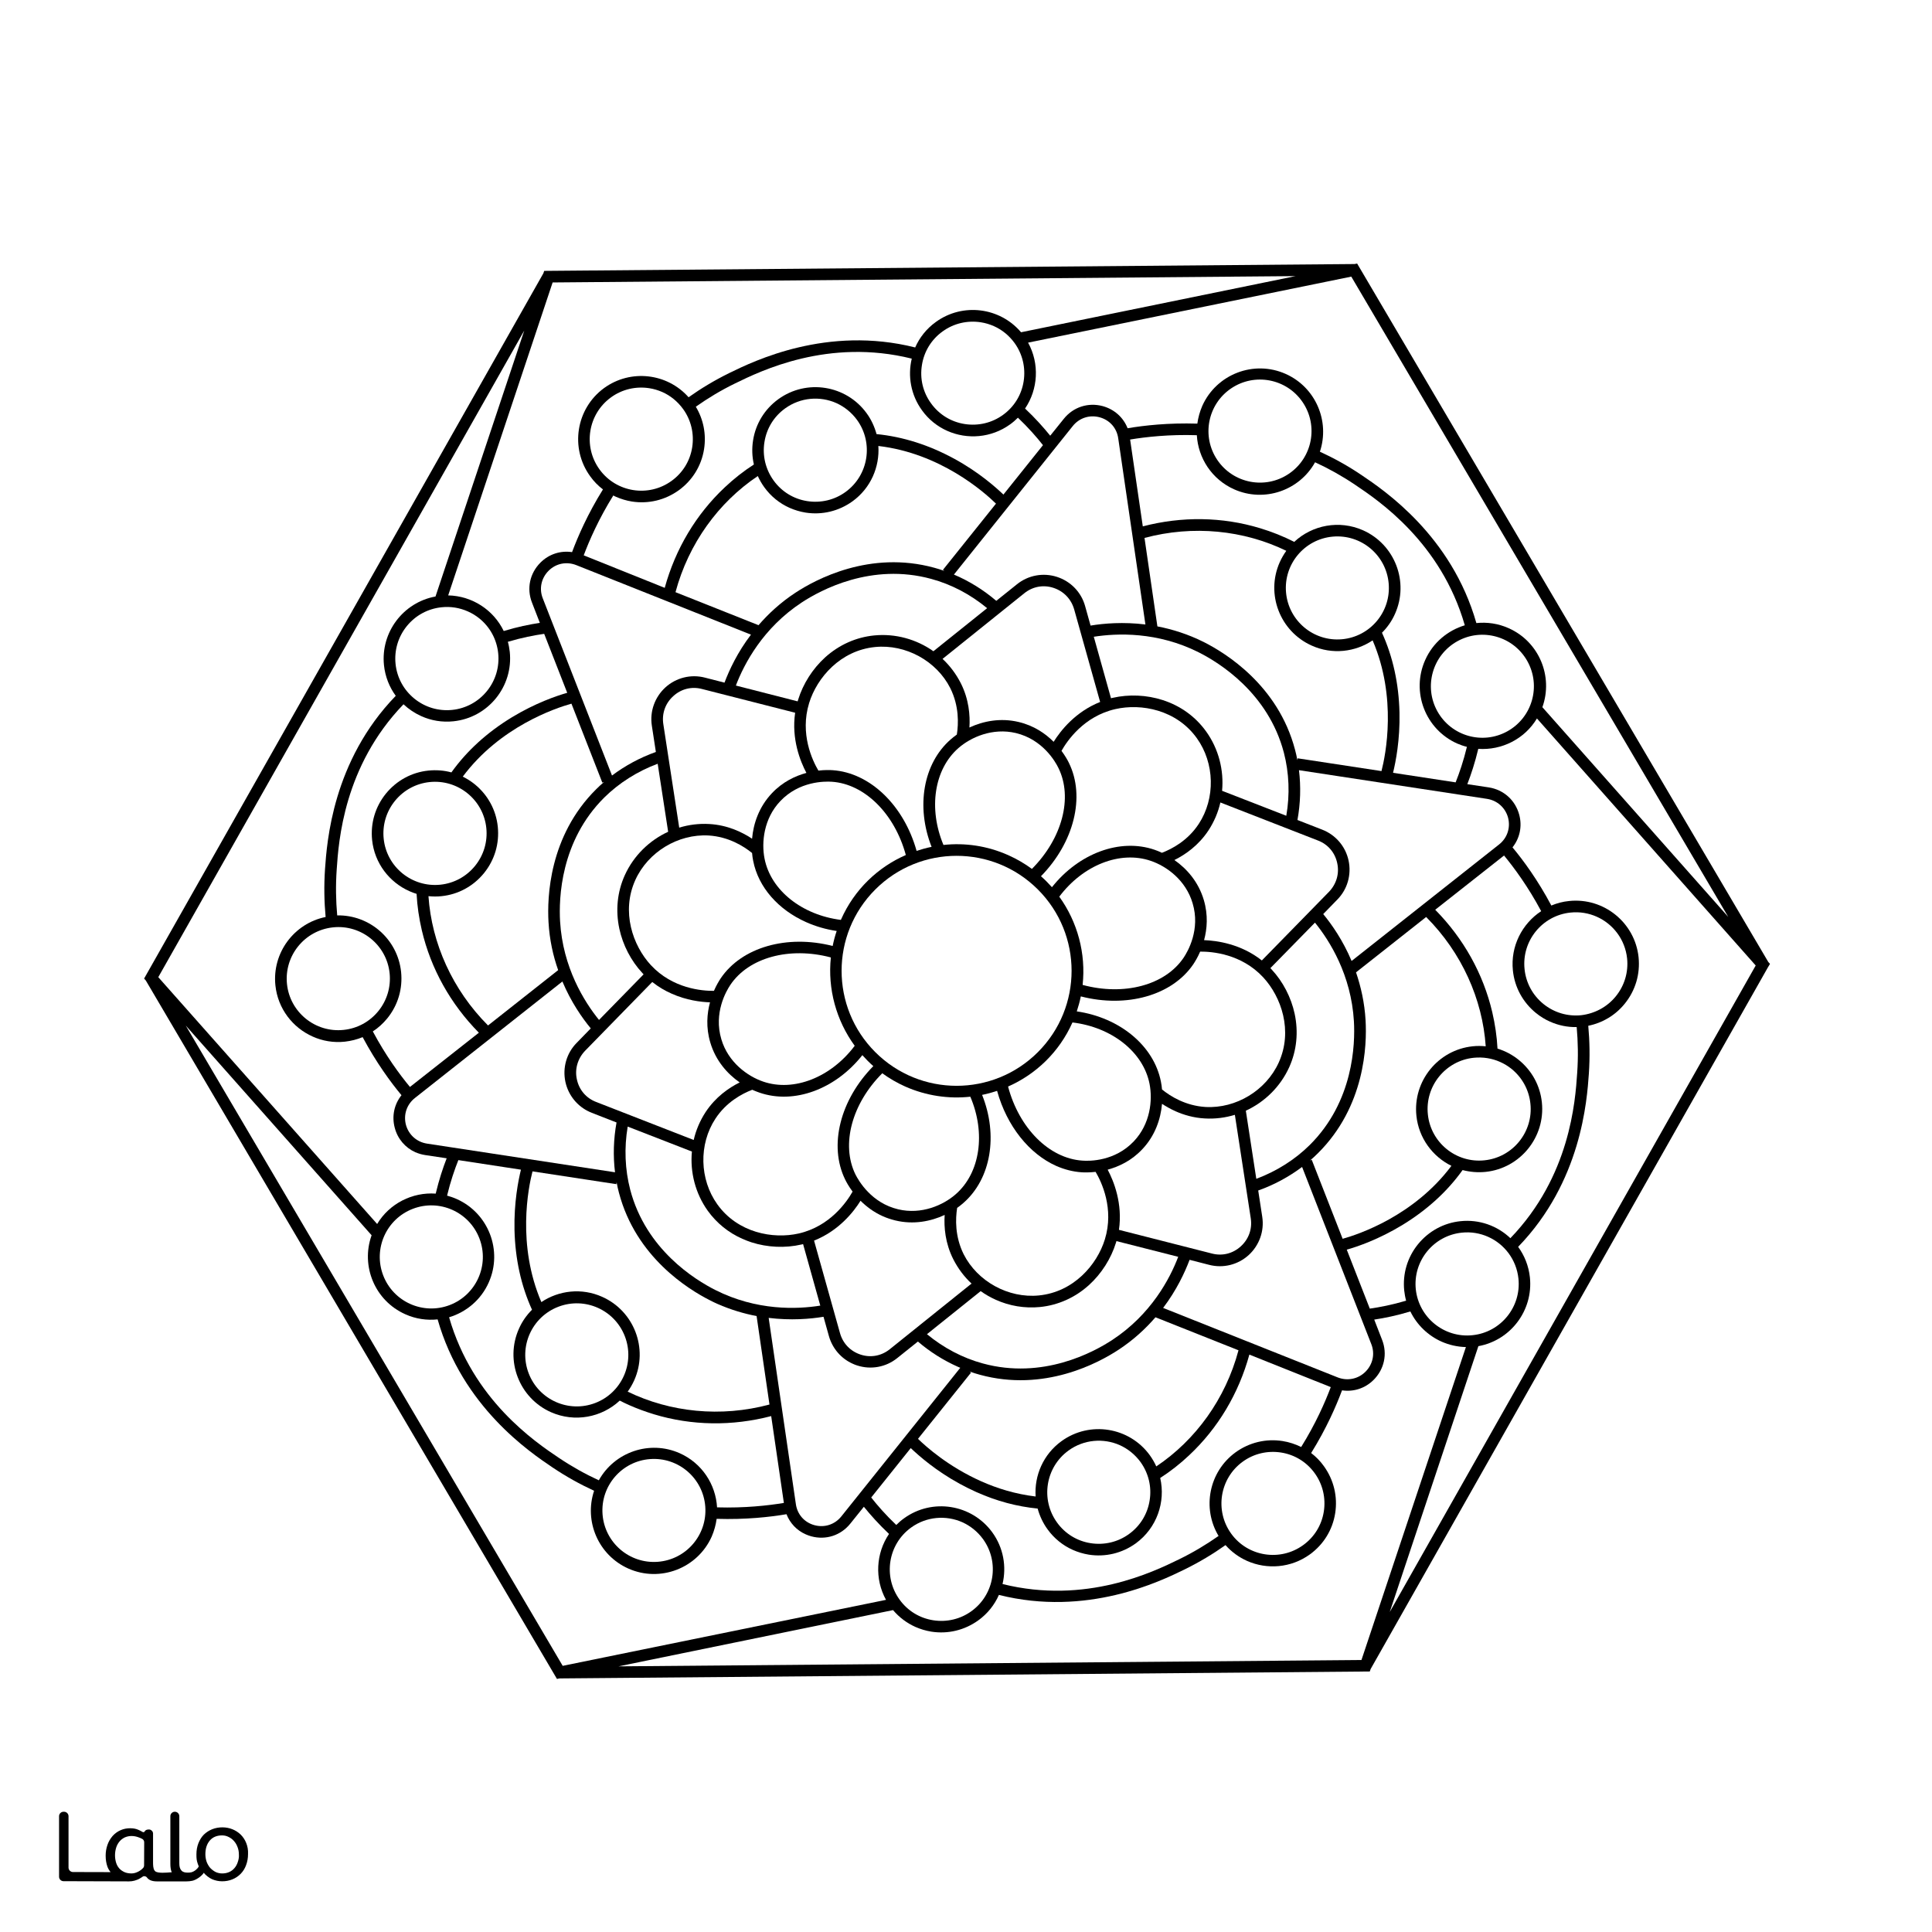 <?xml version="1.0" encoding="utf-8"?>
<!-- Generator: Adobe Illustrator 26.1.0, SVG Export Plug-In . SVG Version: 6.00 Build 0)  -->
<svg version="1.1" id="Layer_1" data-layer="Layer_1" xmlns="http://www.w3.org/2000/svg" xmlns:xlink="http://www.w3.org/1999/xlink" x="0px" y="0px"
	 viewBox="0 0 1920 1920" style="enable-background:new 0 0 1920 1920;" xml:space="preserve">
<rect x="0" y="0" width="1920" height="1920" fill="#808080" stroke="none"/>
<style type="text/css">
	.st0{fill:#FFFFFF;}
</style>
<g id="Black">
	<rect x="59" y="40" width="1801" height="1822"/>
</g>
<g id="Color">
	<path class="st0" d="M792.7,697c0.2-0.6,0.3-1.1,0.5-1.7c4.9-15.8,14.4-30.7,26.7-41.9c13.8-12.5,30.7-20.1,48.8-21.9
		c21.2-2.1,42.1,3.8,58.9,15.7l53.4-42.8c-16.6-13.7-35.6-23.7-55.6-29.1c-59.3-16.2-109.7,11-128.6,23.4
		c-38.5,25.3-57.2,60.8-65.5,82.6L792.7,697z"/>
	<path class="st0" d="M671.3,588.5l82.5,32.8c9.8-11.3,21.8-22.5,36.6-32.2c20.2-13.3,74.1-42.4,138-24.9c3.4,0.9,6.8,2,10.1,3.2
		l-1.4-1.1l52.7-65.8c-12.1-11.8-55.5-50.1-116.9-57.3c1.4,20.8-7.6,41.9-25.7,55c-13.6,9.8-30.2,13.8-46.7,11.2
		c-5.5-0.9-10.8-2.5-15.8-4.7c-9.9-4.4-18.6-11.4-25.1-20.4c-2.6-3.6-4.7-7.3-6.5-11.2C714.1,499.2,684.3,540.1,671.3,588.5z"/>
	<path class="st0" d="M1046.9,584.2c-10.1-3.3-20.7-1.3-29,5.4l-81.2,65.2c7.3,6.8,13.4,14.9,18.1,24.1c8.1,16,9.4,32,8.6,44.1
		c13.8-6.4,30.9-9.8,48.9-5.5c15.3,3.6,26.7,11.6,34.8,19.7c6.9-11.1,21.6-29.8,46.2-39.6l-25.8-92
		C1064.5,595.2,1057,587.5,1046.9,584.2z"/>
	<path class="st0" d="M1074.1,990.2c-1,5-2.4,10-4,14.9c42.7,6.2,76.6,34.1,83.6,69.8c0.5,2.5,0.9,5.1,1.1,7.8
		c8.5,6.9,23.5,16.2,43.2,17.4c30.3,1.7,60.2-16.4,72.8-44.2c14.3-31.6,2.5-65.2-15.4-84.6c-21.8-23.5-51.1-25.7-62.7-25.6
		c-2.5,5.8-5.2,10.1-6.7,12.4C1165,989.2,1119.7,1002,1074.1,990.2z"/>
	<path class="st0" d="M545.1,916.3c-1.4-24.2,0.4-85.4,47.4-132c2.5-2.5,5.1-4.9,7.8-7.2l-1.7,0.7l-30.7-78.5
		c-16.2,4.5-71.1,23-108,72.5c4.2,2.1,8.2,4.6,11.9,7.6c13,10.6,21.2,25.6,22.9,42.2c1.7,16.7-3.1,33-13.7,46.1
		c-10.6,13-25.6,21.2-42.2,22.9c-4.4,0.5-8.8,0.4-13,0c3.2,46.8,23.8,93,59.2,128.5l69.7-55C549.7,950,546.1,934,545.1,916.3z"/>
	<path class="st0" d="M639.6,968.3c-0.4-0.4-0.8-0.9-1.2-1.3c-11.3-12.1-19.4-27.8-22.9-44c-3.9-18.2-2.1-36.6,5.4-53.2
		c8.8-19.4,24.4-34.6,43.1-43.2L653.6,759c-20.1,7.5-38.3,19-53,33.5c-43.7,43.3-45.3,100.5-44,123.1c2.7,46,24.1,80,38.7,98
		L639.6,968.3z"/>
	<path class="st0" d="M869.7,643c-34.5,3.4-57.8,30.4-65.6,55.7c-9.4,30.6,3.3,57.1,9.2,67.1c6.3-0.7,11.3-0.6,14.1-0.4
		c37.3,2.5,70.9,35.1,83.5,80.2c4.9-1.6,9.8-3,14.9-4c-15.7-39.9-8.4-82.8,18.9-106.7c1.9-1.7,4-3.3,6.2-4.9
		c1.7-10.8,2.3-28.4-6.5-46.1C930.8,656.9,900.1,640,869.7,643z"/>
	<path class="st0" d="M764.7,1395.8l-12.8-87.9c-12.4-2.4-25.5-6.2-38.9-12.1c-2.4-1.1-4.9-2.2-7.3-3.5c-21.6-10.9-73.8-43-90.6-107
		c-0.9-3.4-1.7-6.8-2.3-10.3l-0.3,1.8l-83.3-12.7c-4.2,16.3-15.6,73.1,8.8,129.9c17.3-11.6,40.1-14.4,60.5-5.2
		c31.6,14.1,45.9,51.3,31.8,82.9c-1.8,4-4,7.8-6.5,11.3C666,1403.5,716.3,1408.8,764.7,1395.8z"/>
	<path class="st0" d="M1009.6,728.5c-23.2-5.5-44.8,4.1-57.2,15c-24.1,21.1-29.9,60.1-14.8,96.2c21.3-2.3,43.5,0.8,64.5,10.2
		c8.5,3.8,16.3,8.4,23.4,13.6c30-30.1,40.9-70.7,26.4-100.2C1048.8,756.8,1036.2,734.9,1009.6,728.5z"/>
	<path class="st0" d="M847.3,1184.2c-3.8-5.1-6.2-9.5-7.4-12c-16.5-33.7-5-79.2,28-112.7c-3.9-3.4-7.5-7.1-10.9-10.9
		c-26.7,33.8-67.7,49.1-102.1,37.3c-2-0.7-4.1-1.5-6.2-2.4c-0.4-0.2-0.8-0.3-1.1-0.5c-10.2,3.9-25.8,12.2-36.6,28.7
		c-16.7,25.4-15.9,60.4,1.9,85.2c20.2,28.2,55.2,34.8,81,28.9C825,1218.6,841.6,1194.3,847.3,1184.2z"/>
	<path class="st0" d="M827.5,940.1c1-5,2.3-10,4-14.9c-10.8-1.6-21-4.6-30.4-8.8c-27.4-12.2-47.4-34.4-52.6-60.9
		c-0.5-2.5-0.9-5.1-1.1-7.8c-8.5-6.9-23.5-16.2-43.2-17.4c-30.3-1.7-60.2,16.4-72.8,44.2c-14.3,31.6-2.5,65.2,15.4,84.6
		c21.8,23.5,51.1,25.7,62.7,25.6c2.5-5.8,5.2-10.1,6.7-12.4C737.1,941.3,782.1,928.5,827.5,940.1z"/>
	<path class="st0" d="M1032.4,1287.4c34.5-3.4,57.8-30.4,65.6-55.7c9.4-30.6-3.3-57.1-9.2-67.1c-6.3,0.7-11.3,0.6-14.1,0.4
		c-8.6-0.6-17-2.8-25-6.3c-26.9-12-49.1-39.6-58.8-74.6c-4.9,1.6-9.9,3-14.9,4c16.1,40.1,8.9,83.4-18.6,107.4
		c-1.9,1.7-4,3.3-6.2,4.9c-1.7,10.8-2.3,28.4,6.5,46.1C971.4,1273.5,1002.1,1290.4,1032.4,1287.4z"/>
	<path class="st0" d="M1241.6,1346.2c-10.6,38.6-31.1,73.1-59.8,100c-9,8.5-18.7,16.1-28.8,22.6c5.5,23.8-3.3,49.7-24.3,65
		c-13.6,9.8-30.2,13.8-46.7,11.2c-5.5-0.9-10.8-2.5-15.8-4.7c-9.9-4.4-18.6-11.4-25.1-20.4c-4.7-6.4-7.9-13.5-9.9-20.7
		c-20.5-2-40.7-7.4-60.7-16.3c-5.6-2.5-11.2-5.3-16.7-8.3c-24-13.1-40.7-27.9-48.7-35.5l-39.3,49.1c6.2,7.9,14.5,17.4,24.9,27.3
		c2.4-2.4,4.9-4.6,7.7-6.6c28-20.3,67.3-14.1,87.7,13.9c11.2,15.4,14.3,34.2,10.2,51.4c82.9,20.6,149.9-12.1,175.5-24.6
		c14.2-6.9,27.2-14.8,39.2-23.2c-16.6-27.6-9.6-63.8,16.9-83.1c13.6-9.8,30.2-13.8,46.7-11.2c6.5,1,12.7,3.1,18.5,5.9
		c14.5-23.3,23.8-44.6,29.4-59.5L1241.6,1346.2z"/>
	<path class="st0" d="M779,1493.6l-12.6-86.3c-38.7,10.1-78.9,9.6-116.5-1.8c-8.5-2.6-16.7-5.6-24.6-9.1c-3.2-1.4-6.3-2.9-9.4-4.5
		c-17.9,16.7-44.7,22-68.4,11.5c-31.6-14.1-45.9-51.3-31.8-82.9c3.2-7.3,7.7-13.6,13-18.9c-10.9-24-16.7-50.5-17.4-79.3
		c-0.6-27.3,3.8-49.2,6.4-59.9l-62.2-9.5c-3.7,9.3-7.8,21.2-11.2,35.3c3.2,0.9,6.5,2,9.6,3.4c31.6,14.1,45.9,51.3,31.8,82.9
		c-7.7,17.4-22.5,29.5-39.4,34.6c23.6,82.1,85.4,123.8,109.1,139.7c13.1,8.8,26.4,16.2,39.7,22.3c15.6-28.1,50.5-40.2,80.4-26.9
		c22.2,9.9,35.8,31.1,37.1,53.8C740.1,1498.8,763.2,1496.2,779,1493.6z"/>
	<path class="st0" d="M475.9,1026.3c-28.1-28.5-47.7-63.5-56.7-101.8c-2.8-12.1-4.6-24.2-5.2-36.2c-2.4-0.7-4.8-1.6-7.2-2.7
		c-19.8-8.8-34.6-27.7-37-50.8c-1.7-16.7,3.1-33,13.7-46.1c10.6-13,25.6-21.2,42.2-22.9c7.8-0.8,15.6-0.2,22.9,1.8
		c15.3-21.4,35.4-39.7,60-54.7c23.4-14.2,44.5-21.4,55.1-24.4l-22.9-58.6c-9.9,1.4-22.3,3.8-36.1,7.9c0.9,3.2,1.5,6.6,1.9,10
		c3.6,34.4-21.5,65.4-55.9,69c-11.3,1.2-22.3-0.7-32-5.1c-6.5-2.9-12.5-6.9-17.7-11.8c-59.3,61.5-64.5,135.9-66.4,164.3
		c-1.1,15.8-0.8,31,0.5,45.5c32.2-0.6,60.1,23.6,63.5,56.2c1.7,16.7-3.1,33-13.7,46.1c-4.2,5.1-9,9.5-14.4,13
		c12.9,24.2,26.7,42.9,36.9,55.2L475.9,1026.3z"/>
	<path class="st0" d="M775.4,796.2c-16.4,17.3-18.8,40.9-15.6,57.1c6.2,31.5,37.1,56,75.9,60.9c0.1-0.2,0.2-0.4,0.2-0.6
		c13.2-29.7,36.6-51.8,64.3-63.9c-11.1-40.9-40.8-70.6-73.5-72.8C819.4,776.4,794.2,776.3,775.4,796.2z"/>
	<path class="st0" d="M1021.7,340.5c11.5,20.9,10,46.3-3,65.5c10.3,9.7,18.6,19.1,25,27l13.5-16.8c9.4-11.7,24.2-16.5,38.7-12.6
		c11.6,3.2,20.5,11.3,24.7,22c16.3-2.8,40.6-5.5,69.3-4.6c0.8-5.9,2.4-11.8,4.9-17.6c14.1-31.6,51.3-45.9,82.9-31.8
		c29.8,13.3,44.1,47,34,77.3c13.9,6.4,27.8,14,41.5,23.3c22.4,15.1,89.3,60.2,114,147c10.6-1.1,21.7,0.4,32.1,5.1
		c30.2,13.4,44.5,47.9,33.5,78.5l184.7,208.4l-374.6-636.3L1021.7,340.5z"/>
	<path class="st0" d="M1426.3,904.1c28.1,28.5,47.7,63.5,56.7,101.8c2.8,12.1,4.6,24.2,5.2,36.2c7.6,2.3,14.8,6.1,21.2,11.3
		c13,10.6,21.2,25.6,22.9,42.2c3.6,34.4-21.5,65.4-55.9,69c-7.9,0.8-15.6,0.1-22.9-1.8c-15.3,21.4-35.4,39.7-60,54.7
		c-23.4,14.2-44.5,21.4-55.1,24.4l22.9,58.6c9.9-1.4,22.3-3.8,36.1-7.9c-0.9-3.2-1.5-6.6-1.9-10c-1.7-16.7,3.1-33,13.7-46.1
		c10.6-13,25.6-21.2,42.2-22.9c18.9-2,36.8,4.7,49.6,16.9c59.3-61.5,64.5-135.9,66.4-164.3c1.1-15.8,0.8-31-0.5-45.5
		c-9.2,0.2-18.2-1.7-26.5-5.4c-5-2.2-9.7-5.1-14-8.6c-13-10.6-21.2-25.6-22.9-42.2c-2.5-24.1,9.1-46.5,28.1-59
		c-12.9-24.2-26.7-42.9-36.9-55.3L1426.3,904.1z"/>
	<path class="st0" d="M660.6,584.2c10.6-38.6,31.1-73.1,59.8-100c9-8.5,18.6-16,28.8-22.6c-1.8-7.8-2.1-15.9-0.8-24
		c2.6-16.6,11.6-31.1,25.1-40.9c28-20.3,67.3-14.1,87.7,13.9c4.7,6.4,7.9,13.5,9.9,20.8c26.2,2.6,52.1,10.8,77.4,24.6
		c24,13.1,40.7,27.9,48.7,35.5l39.3-49.1c-6.2-7.9-14.5-17.4-24.9-27.3c-2.4,2.4-4.9,4.6-7.7,6.6c-18.8,13.6-42.7,15.3-62.5,6.5
		c-9.7-4.3-18.5-11.2-25.1-20.4c-11.2-15.4-14.3-34.2-10.2-51.4c-82.9-20.6-149.9,12.1-175.5,24.6c-14.2,6.9-27.2,14.8-39.1,23.2
		c7.6,12.6,10.5,27.4,8.2,42.1c-2.6,16.6-11.6,31.1-25.1,40.9c-13.6,9.8-30.2,13.8-46.7,11.2c-5.5-0.9-10.8-2.5-15.8-4.7
		c-0.9-0.4-1.8-0.8-2.6-1.3c-14.5,23.3-23.8,44.6-29.4,59.5L660.6,584.2z"/>
	<path class="st0" d="M1262.5,962.1c0.4,0.4,0.8,0.8,1.2,1.3c11.3,12.1,19.4,27.8,22.9,44c3.9,18.2,2.1,36.6-5.4,53.2
		c-8.8,19.4-24.4,34.6-43.1,43.2l10.4,67.7c20.1-7.5,38.3-19,53-33.5c43.7-43.3,45.3-100.5,44-123.1c-2.7-46-24.1-80-38.7-98
		L1262.5,962.1z"/>
	<path class="st0" d="M1109.5,1233.4c-0.2,0.6-0.3,1.1-0.5,1.7c-4.9,15.8-14.4,30.7-26.7,41.9c-13.8,12.5-30.7,20.1-48.8,21.9
		c-15.3,1.5-30.4-1.1-43.9-7.2c-5.3-2.4-10.3-5.2-15-8.6l-53.4,42.8c16.6,13.7,35.6,23.7,55.6,29.1c59.3,16.2,109.7-11,128.6-23.4
		c38.5-25.3,57.2-60.8,65.5-82.6L1109.5,1233.4z"/>
	<path class="st0" d="M1230.8,1341.9l-82.5-32.8c-9.8,11.3-21.8,22.5-36.6,32.2c-20.2,13.3-74.1,42.4-138,24.9
		c-3.4-0.9-6.8-2-10.1-3.2l1.4,1.1l-52.7,65.8c8.1,7.9,30.3,27.7,62.6,42.1c15.8,7.1,34.1,12.8,54.3,15.2
		c-1.4-20.8,7.6-41.9,25.7-55c28-20.3,67.3-14.1,87.7,13.9c2.6,3.6,4.8,7.4,6.5,11.2C1188.1,1431.2,1217.9,1390.3,1230.8,1341.9z"/>
	<path class="st0" d="M1357.1,1014.1c1.4,24.2-0.4,85.4-47.4,132c-2.5,2.5-5.1,4.9-7.8,7.2l1.7-0.7l30.7,78.5
		c16.2-4.5,71.1-23,108.1-72.5c-18.7-9.2-32.5-27.6-34.8-49.8c-3.6-34.4,21.5-65.4,55.9-69c4.4-0.5,8.7-0.4,13,0
		c-3.2-46.8-23.8-93-59.2-128.5l-69.7,55C1352.4,980.4,1356.1,996.4,1357.1,1014.1z"/>
	<path class="st0" d="M1137.4,534.6l12.8,87.9c14.7,2.8,30.4,7.7,46.2,15.6c21.6,10.9,73.8,43,90.6,107c0.9,3.4,1.7,6.8,2.3,10.3
		l0.3-1.8l83.3,12.7c4.2-16.3,15.6-73.1-8.8-129.9c-17.3,11.6-40.1,14.4-60.5,5.2c-31.6-14.1-45.9-51.3-31.8-82.9
		c1.8-4,4-7.8,6.5-11.3C1236.2,526.9,1185.8,521.6,1137.4,534.6z"/>
	<path class="st0" d="M1092.8,414.7c-10-2.7-20.2,0.6-26.7,8.7L948,571c15.1,6.4,29.3,15.2,42.1,26.1l20.6-16.5
		c11.2-9,26.1-11.7,39.7-7.3c13.7,4.4,24.2,15.3,28,29.1l5.4,19.3c13.3-2.2,32.5-3.8,54.5-1.1l-27-184.9
		C1109.9,425.4,1102.8,417.4,1092.8,414.7z"/>
	<path class="st0" d="M1126.8,1134.2c16.4-17.3,18.8-40.8,15.6-57.1c-6.2-31.6-37.5-56.3-76.6-61c-13.2,29.6-36.5,51.6-64,63.7
		c11,41.4,40.8,71.4,73.8,73.6C1082.8,1154,1108,1154.1,1126.8,1134.2z"/>
	<path class="st0" d="M1357,1363.2c7.3-7.3,9.6-17.8,5.8-27.4l-68.8-176.1c-13.1,9.8-27.8,17.8-43.6,23.4l4,26.1
		c2.2,14.2-2.9,28.4-13.5,38.1c-10.6,9.6-25.3,13.3-39.2,9.7l-19.5-5c-4.8,12.7-12.9,30.1-26.3,47.8l173.6,69.1
		C1339.1,1372.6,1349.7,1370.5,1357,1363.2z"/>
	<path class="st0" d="M424.3,1136.5l186.9,28.5c-2-16.2-1.5-33,1.5-49.5l-24.6-9.6c-0.6-0.3-1.3-0.5-1.9-0.8
		c-12.4-5.5-21.4-16.6-24.3-29.9c-3-14,1.1-28.6,11.2-38.8l14-14.4c-8.6-10.4-19.6-26.2-28.2-46.6l-146.6,115.8
		c-8.1,6.4-11.5,16.6-8.9,26.6C406.1,1127.7,414.1,1134.9,424.3,1136.5z"/>
	<path class="st0" d="M0,0v1920h1920V0H0z M1756.9,961.4l-394.8,697.3l-0.8,2.4L556,1668l-2.5,0.5L144.9,974.4l-1.7-1.9L540,271.6
		l0.8-2.4l805.4-6.8l2.5-0.5L1757.3,956l1.7,1.9L1756.9,961.4z"/>
	<path class="st0" d="M809.4,1515.7c10,2.7,20.2-0.6,26.7-8.7l118.2-147.7c-0.9-0.4-1.7-0.7-2.6-1.1c-14.1-6.3-27.5-14.7-39.5-25
		l-20.6,16.5c-11.2,9-26.1,11.7-39.7,7.3c-1.5-0.5-3-1-4.4-1.7c-11.5-5.1-20.2-15.1-23.7-27.4l-5.4-19.3
		c-13.3,2.2-32.5,3.8-54.5,1.1l27,184.9C792.3,1505,799.4,1513,809.4,1515.7z"/>
	<path class="st0" d="M1456.8,1338.7c-8.5-0.2-16.7-2.1-24.2-5.4c-13.4-6-24.5-16.6-31-30c-13.5,4.1-25.8,6.6-35.9,8.1l7.8,20.1
		c5.5,14,2.2,29.2-8.4,39.8c-8.5,8.5-20,12.1-31.4,10.4c-5.8,15.5-15.5,37.9-30.7,62.3c4.8,3.7,9.1,8,12.7,13.1
		c9.8,13.6,13.8,30.2,11.2,46.7c-2.6,16.6-11.6,31.1-25.1,40.9c-18.8,13.6-42.7,15.3-62.5,6.5c-8-3.6-15.3-8.8-21.4-15.7
		c-12.4,8.8-26,17-40.9,24.3c-24.2,11.8-96.8,47.2-184.3,25.2c-4.3,9.8-11.2,18.6-20.5,25.3c-13.6,9.8-30.2,13.8-46.7,11.2
		c-5.5-0.9-10.8-2.5-15.8-4.7c-8.5-3.8-16.1-9.5-22.2-16.7L614.7,1656l738.3-6.3L1456.8,1338.7z"/>
	<path class="st0" d="M545.2,567.2c-7.3,7.3-9.6,17.8-5.8,27.4l68.8,176.1c13.1-9.8,27.8-17.8,43.6-23.4l-4-26.1
		c-2.2-14.2,2.9-28.4,13.5-38.1c10.6-9.6,25.3-13.3,39.2-9.7l19.5,5c4.8-12.7,12.9-30.1,26.3-47.7l-173.6-69.1
		C563,557.8,552.5,559.9,545.2,567.2z"/>
	<path class="st0" d="M1275.9,748c-15.6-59.5-64.4-89.5-84.6-99.7c-41.2-20.7-81.3-19.1-104.3-15.5l17.1,61.1
		c0.6-0.1,1.1-0.3,1.7-0.4c16.1-3.7,33.8-2.9,49.6,2.2c17.8,5.7,32.7,16.5,43.3,31.3c12.4,17.3,17.7,38.4,15.8,58.9l63.8,24.8
		C1282,789.5,1281.1,768,1275.9,748z"/>
	<path class="st0" d="M1477.8,793.9l-186.9-28.5c2,16.2,1.5,33-1.5,49.5l24.6,9.6c13.4,5.2,23.2,16.7,26.2,30.7
		c3,14-1.1,28.6-11.2,38.8l-14,14.4c8.6,10.4,19.6,26.2,28.2,46.6l146.6-115.8c8.1-6.4,11.5-16.6,8.9-26.6
		C1496,802.7,1488,795.5,1477.8,793.9z"/>
	<path class="st0" d="M445.4,591.7c23.9,0.5,45.1,14.5,55.2,35.4c13.5-4.1,25.8-6.6,35.9-8.1l-7.8-20.1c-5.5-14-2.2-29.2,8.4-39.8
		c8.5-8.5,20-12.1,31.4-10.4c5.8-15.5,15.5-37.9,30.7-62.3c-4.8-3.7-9.1-8-12.7-13.1c-20.3-28-14.1-67.3,13.9-87.7
		c26.4-19.1,62.8-14.7,83.9,9.2c12.4-8.8,26-17,40.9-24.3c24.2-11.8,96.8-47.2,184.3-25.2c4.3-9.8,11.2-18.6,20.5-25.3
		c26.7-19.4,63.7-14.6,84.7,10.2l272.8-55.8l-738.3,6.3L445.4,591.7z"/>
	<path class="st0" d="M1469.1,744.2c-3.3,13.8-7.2,25.6-10.9,35.1l21.3,3.2c14.8,2.3,26.4,12.7,30.3,27.2
		c3.1,11.6,0.5,23.4-6.7,32.4c10.6,12.7,25.1,32.4,38.6,57.8c5.5-2.3,11.4-3.9,17.7-4.5c34.4-3.6,65.4,21.5,69,55.9
		c1.7,16.7-3.1,33-13.7,46.1c-9.3,11.5-22,19.1-36.3,22c1.4,15.2,1.7,31,0.6,47.5c-1.9,26.9-7.5,107.4-70.3,172.2
		c6.3,8.6,10.5,19,11.7,30.4c3.4,32.8-19.2,62.5-51.2,68.3l-88.1,264.2l363.7-642.5L1527.4,714
		C1515.1,734.5,1492.3,745.8,1469.1,744.2z"/>
	<path class="st0" d="M880.5,1589.9c-11.5-20.9-10-46.3,3-65.5c-10.3-9.7-18.6-19.1-25-27l-13.5,16.8c-9.4,11.7-24.2,16.5-38.7,12.6
		c-1.9-0.5-3.8-1.2-5.6-2c-8.9-3.9-15.6-11.1-19.1-20c-16.3,2.8-40.6,5.5-69.4,4.6c-0.8,5.9-2.4,11.8-4.9,17.6
		c-14.1,31.6-51.3,45.9-82.9,31.8c-29.8-13.3-44.1-47-34-77.3c-13.9-6.4-27.7-14-41.5-23.3c-22.4-15.1-89.3-60.2-114-147
		c-10.6,1.1-21.7-0.4-32.1-5.1c-30.2-13.4-44.5-47.9-33.5-78.5l-184.7-208.4l374.6,636.3L880.5,1589.9z"/>
	<path class="st0" d="M1448.1,738.9c-31.6-14.1-45.9-51.3-31.8-82.9c7.7-17.4,22.5-29.5,39.4-34.6
		c-23.6-82.1-85.4-123.8-109.1-139.7c-13.1-8.8-26.4-16.2-39.7-22.3c-15.6,28.1-50.5,40.2-80.4,26.9c-22.2-9.9-35.8-31.1-37.1-53.8
		c-27.4-0.9-50.6,1.7-66.3,4.3l12.6,86.3c38.7-10.1,78.9-9.6,116.5,1.8c11.9,3.6,23.2,8.1,34,13.6c17.9-16.7,44.7-22,68.4-11.5
		c31.6,14.1,45.9,51.3,31.8,82.9c-3.2,7.3-7.7,13.6-13,18.9c10.9,24,16.7,50.5,17.4,79.3c0.6,27.3-3.8,49.2-6.4,59.9l62.2,9.5
		c3.7-9.3,7.8-21.2,11.2-35.3C1454.5,741.4,1451.3,740.3,1448.1,738.9z"/>
	<path class="st0" d="M433,1186.2c3.3-13.8,7.2-25.6,10.9-35.1l-21.3-3.2c-3.4-0.5-6.7-1.5-9.8-2.8c-10-4.5-17.6-13.2-20.5-24.3
		c-3.1-11.6-0.5-23.4,6.7-32.4c-10.6-12.7-25.1-32.4-38.6-57.7c-5.6,2.3-11.5,3.8-17.7,4.5c-11.3,1.2-22.3-0.7-32-5.1
		c-19.8-8.8-34.6-27.7-37-50.8c-3.4-32.4,18.6-61.7,49.9-68c-1.4-15.2-1.7-31.1-0.6-47.6c1.9-26.9,7.5-107.4,70.3-172.2
		c-6.3-8.6-10.5-19-11.7-30.4c-3.4-32.8,19.2-62.5,51.2-68.3L521,328.5L157.3,971.1l217.5,245.3
		C387.1,1195.9,409.9,1184.6,433,1186.2z"/>
	<path class="st0" d="M1191.3,818.8c16.7-25.4,15.9-60.4-1.9-85.2c-20.2-28.2-55.2-34.8-81-28.9c-31.2,7.1-47.8,31.4-53.5,41.5
		c3.8,5.1,6.2,9.5,7.4,12c16.5,33.6,5,79.1-27.8,112.6c3.9,3.4,7.5,7.1,10.9,10.9c26.7-33.7,67.7-49,102-37.2c2.4,0.8,4.8,1.8,7.3,3
		C1164.9,843.6,1180.5,835.3,1191.3,818.8z"/>
	<path class="st0" d="M669.1,691.8c-7.9,7.1-11.5,17.3-9.9,27.8L675,822.5c9.5-2.9,19.6-4.2,29.9-3.6c17.9,1,32.4,7.9,42.5,14.6
		c1.3-15.1,6.9-31.6,19.6-45.1c10.8-11.5,23.4-17.3,34.4-20.3c-6.1-11.5-15-33.6-11.2-59.8l-92.6-23.6
		C687.4,682,676.9,684.6,669.1,691.8z"/>
	<path class="st0" d="M573.3,1072.7c2.2,10.4,9.2,18.6,19.1,22.4l97,37.8c2.2-9.7,6.2-19.1,11.8-27.7c9.9-15,23-24.1,33.9-29.5
		c-12.5-8.7-23.9-21.8-29.2-39.6c-4.5-15.1-3.3-28.9-0.3-40c-9.1-0.3-23.4-2-38.3-8.7c-6.4-2.8-12.9-6.6-19.1-11.5l-66.7,68.3
		C574.1,1051.9,571,1062.5,573.3,1072.7z"/>
	<path class="st0" d="M1143.6,855.5c-30.4-10.4-67.3,4.2-90.9,35.6c18.1,25.1,26.6,56.4,23.2,87.7c41.2,11.1,82,0.3,100.4-27.1
		c4.1-6.1,16.8-27.9,8.9-54.1C1178.4,874.6,1159.3,860.8,1143.6,855.5z"/>
	<path class="st0" d="M758.5,1074.9c30.4,10.4,67.3-4.2,90.9-35.6c-18.3-25.1-27-56.4-23.7-87.8c-41.1-10.9-81.6,0-99.9,27.3
		c-4.1,6.1-16.8,27.9-8.9,54.1C723.7,1055.8,742.9,1069.6,758.5,1074.9z"/>
	<path class="st0" d="M892.6,1201.8c23.2,5.5,44.8-4.1,57.2-15c24.3-21.2,30-60.6,14.5-96.9c-21.4,2.3-43.6-0.8-64.7-10.1
		c-8.2-3.7-15.8-8.1-22.8-13.2c-30.2,30.2-41.2,70.8-26.7,100.5C853.4,1173.6,866,1195.5,892.6,1201.8z"/>
	<path class="st0" d="M1328.9,857.7c-2.2-10.4-9.2-18.6-19.1-22.4l-97-37.8c-2.2,9.7-6.2,19.1-11.8,27.7c-9.9,15-23,24.1-33.9,29.5
		c12.5,8.7,23.9,21.8,29.2,39.6c4.5,15.1,3.3,28.9,0.3,40c13,0.5,36.7,3.8,57.4,20.2l66.8-68.3
		C1328.2,878.4,1331.2,868.1,1328.9,857.7z"/>
	<path class="st0" d="M1233.1,1238.6c7.9-7.2,11.5-17.3,9.9-27.8l-15.8-102.9c-9.5,2.9-19.6,4.2-29.9,3.6c-11.1-0.6-20.8-3.5-29-7.1
		c-5.1-2.3-9.6-4.9-13.5-7.4c-1.3,15.1-6.9,31.7-19.6,45.1c-10.8,11.5-23.4,17.3-34.4,20.3c6.1,11.5,15,33.7,11.2,59.8l92.6,23.6
		C1214.8,1248.4,1225.2,1245.8,1233.1,1238.6z"/>
	<path class="st0" d="M855.3,1346.2c10.1,3.3,20.7,1.3,29-5.4l81.2-65.2c-7.3-6.8-13.4-14.9-18.1-24.1c-8.1-16-9.4-32-8.6-44.1
		c-13.8,6.4-30.9,9.8-48.9,5.5c-4.5-1.1-8.7-2.5-12.5-4.2c-9.2-4.1-16.5-9.7-22.2-15.4c-6.9,11.1-21.6,29.8-46.2,39.6l25.8,92
		C837.7,1335.2,845.2,1342.9,855.3,1346.2z"/>
	<path class="st0" d="M815.2,1297.5l-17.1-61.1c-0.6,0.1-1.1,0.3-1.7,0.4c-16.1,3.7-33.8,2.9-49.6-2.2c-3.1-1-6.1-2.2-9.1-3.5
		c-13.8-6.1-25.5-15.6-34.3-27.8c-12.4-17.3-17.7-38.4-15.8-58.9l-63.8-24.8c-3.6,21.2-2.7,42.7,2.5,62.7
		c15.6,59.5,64.4,89.5,84.6,99.7C752.1,1302.8,792.2,1301.2,815.2,1297.5z"/>
	
		<ellipse transform="matrix(0.707 -0.707 0.707 0.707 -403.75 954.959)" class="st0" cx="950.9" cy="964.8" rx="114.3" ry="114.3"/>
	
		<ellipse transform="matrix(0.934 -0.358 0.358 0.934 -443.879 294.33)" class="st0" cx="573" cy="1346.1" rx="51.2" ry="51.2"/>
	
		<ellipse transform="matrix(0.997 -7.439795e-02 7.439795e-02 0.997 -109.901 52.523)" class="st0" cx="650" cy="1501.4" rx="51.2" ry="51.2"/>
	
		<ellipse transform="matrix(0.934 -0.358 0.358 0.934 -418.658 236.145)" class="st0" cx="428.5" cy="1248.8" rx="51.2" ry="51.2"/>
	<path class="st0" d="M437.6,879.2c13.6-1.4,25.9-8.1,34.5-18.7c8.6-10.6,12.6-24,11.2-37.6c-1.4-13.6-8.1-25.9-18.7-34.5
		c-10.6-8.6-24-12.6-37.6-11.2c-13.6,1.4-25.9,8.1-34.5,18.7c-8.6,10.6-12.6,24-11.2,37.6C384.2,861.7,409.5,882.1,437.6,879.2z"/>
	<path class="st0" d="M285.2,977.9c2.9,28.1,28.2,48.6,56.3,45.6c13.6-1.4,25.9-8.1,34.5-18.7s12.6-24,11.2-37.6
		c-2.9-28.1-28.2-48.6-56.3-45.6C302.7,924.6,282.3,949.8,285.2,977.9z"/>
	<path class="st0" d="M476.4,614.6c-3.6-2.9-7.4-5.2-11.5-7c-8.1-3.6-17.1-5.1-26.1-4.1c-13.6,1.4-25.9,8.1-34.5,18.7
		c-8.6,10.6-12.6,24-11.2,37.6c1.4,13.6,8.1,25.9,18.7,34.5c10.6,8.6,24,12.6,37.6,11.2c13.6-1.4,25.9-8.1,34.5-18.7
		c8.6-10.6,12.6-24,11.2-37.6C493.7,635.5,487,623.2,476.4,614.6z"/>
	<path class="st0" d="M768.8,477.5c8,11.1,19.9,18.4,33.4,20.5c13.5,2.1,27.1-1.1,38.1-9.1c22.9-16.6,28-48.7,11.4-71.6
		c-5.5-7.5-12.6-13.1-20.5-16.7c-16.2-7.2-35.7-5.8-51,5.3c-11.1,8-18.4,19.9-20.5,33.4C757.5,452.8,760.8,466.4,768.8,477.5z"/>
	<path class="st0" d="M658.2,389.6c-4.1-1.8-8.4-3.1-12.9-3.8c-13.5-2.1-27.1,1.1-38.1,9.1c-22.9,16.6-28,48.7-11.4,71.6
		c16.6,22.9,48.7,28,71.6,11.4c11.1-8,18.4-19.9,20.5-33.4c2.1-13.5-1.1-27.1-9.1-38.1C673.3,398.9,666.3,393.2,658.2,389.6z"/>
	<path class="st0" d="M925.3,400.9c8,11.1,19.9,18.4,33.4,20.5c13.5,2.1,27.1-1.1,38.1-9.1c11.1-8,18.4-19.9,20.5-33.4
		c2.1-13.5-1.1-27.1-9.1-38.1c-5.4-7.4-12.4-13.1-20.5-16.7c-4.1-1.8-8.4-3.1-12.9-3.8c-13.5-2.1-27.1,1.1-38.1,9.1
		c-11.1,8-18.4,19.9-20.5,33.4C914,376.3,917.2,389.8,925.3,400.9z"/>
	
		<ellipse transform="matrix(0.996 -8.896469e-02 8.896469e-02 0.996 -46.715 120.564)" class="st0" cx="1329.1" cy="584.3" rx="51.2" ry="51.2"/>
	
		<ellipse transform="matrix(0.828 -0.561 0.561 0.828 -25.239 775.628)" class="st0" cx="1252.1" cy="429" rx="51.2" ry="51.2"/>
	
		<ellipse transform="matrix(0.873 -0.487 0.487 0.873 -145.298 804.652)" class="st0" cx="1473.7" cy="681.6" rx="51.2" ry="51.2"/>
	<path class="st0" d="M1464.6,1051.2c-28.1,2.9-48.6,28.2-45.6,56.3c2.9,28.1,28.2,48.6,56.3,45.6c28.1-2.9,48.6-28.2,45.6-56.3
		c-1.4-13.6-8.1-25.9-18.7-34.5c-3.6-2.9-7.4-5.2-11.5-7C1482.6,1051.7,1473.7,1050.3,1464.6,1051.2z"/>
	<path class="st0" d="M1605.8,990.1c8.6-10.6,12.6-24,11.2-37.6c-2-18.9-14-34.3-30.2-41.5c-7.9-3.5-16.9-5.1-26.1-4.1
		c-28.1,2.9-48.6,28.2-45.6,56.3c1.4,13.6,8.1,25.9,18.7,34.5c10.6,8.6,24,12.6,37.6,11.2C1584.9,1007.3,1597.2,1000.7,1605.8,990.1
		z"/>
	<path class="st0" d="M1463.4,1326.9c28.1-2.9,48.6-28.2,45.6-56.3c-2-18.9-14-34.3-30.2-41.5c-7.9-3.5-16.9-5.1-26.1-4.1
		c-13.6,1.4-25.9,8.1-34.5,18.7c-8.6,10.6-12.6,24-11.2,37.6C1410,1309.4,1435.3,1329.9,1463.4,1326.9z"/>
	<path class="st0" d="M1133.4,1452.9c-5.5-7.5-12.6-13.1-20.5-16.7c-16.2-7.2-35.7-5.8-51,5.3c-22.9,16.6-28,48.7-11.4,71.6
		c8,11.1,19.9,18.4,33.4,20.5c13.5,2.1,27.1-1.1,38.1-9.1c11.1-8,18.4-19.9,20.5-33.4C1144.7,1477.6,1141.4,1464,1133.4,1452.9z"/>
	<path class="st0" d="M1295.1,1535.5c11.1-8,18.4-19.9,20.5-33.4c2.1-13.5-1.1-27.1-9.1-38.1c-8-11.1-19.9-18.4-33.4-20.5
		c-13.5-2.1-27.1,1.1-38.1,9.1c-22.9,16.6-28,48.7-11.4,71.6C1240.1,1547,1272.2,1552.1,1295.1,1535.5z"/>
	<path class="st0" d="M976.9,1529.5c-5.5-7.5-12.6-13.1-20.5-16.7c-16.2-7.2-35.7-5.8-51,5.3c-22.9,16.6-28,48.7-11.4,71.6
		c8,11.1,19.9,18.4,33.4,20.5c13.5,2.1,27.1-1.1,38.1-9.1C988.4,1584.5,993.5,1552.4,976.9,1529.5z"/>
	<path d="M244.7,1831.6c-1.2-3.1-3.1-6-5.5-8.4c-2.4-2.3-5.2-4.1-8.2-5.3c-3.2-1.3-6.6-1.9-10-1.9c-3.5,0-7,0.6-10.2,1.9
		c-3,1.2-5.8,3-8.2,5.3c-2.3,2.3-4,5.1-5.4,8.5c-1.3,3.3-2,7-2,11.2c0,4,0.2,6,1.3,9.2c0.3,0.9,0.9,2.6,1,2.7
		c-0.8,2-3.8,4.8-7.1,5.8c-1.2,0.3-2.4,0.4-3.7,0.4c-2.7,0-4.9-0.4-6.4-2.1s-2.1-3.8-2.1-7.3v-46.7c0-2.4-2-4.4-4.4-4.4h-0.1
		c-2.4,0-4.4,2-4.4,4.4v47.5c0,3.1,0.4,5.7,1.2,7.9c0.1,0.2,0.1,0.3,0.2,0.5c-0.4-0.1-0.8-0.2-1.3-0.1c-3.5,0.3-12.7,1.2-15.2-1.1
		c-0.2-0.2-0.4-0.4-0.6-0.7c-1.5-1.9-1.5-5.9-1.5-8.3v-28.4c0-1.9-1.4-3.6-3.3-4l0,0l0,0l0,0c-0.4-0.1-3.8-0.4-5,1.8v0.1
		c-0.4,0.7-1.4,0.9-2.1,0.5l0,0c-1.3-0.8-2.7-1.5-4.1-2.1c-2.4-1.1-5.1-1.6-8.1-1.6c-6.8-0.1-13.2,2.7-17.7,7.8
		c-2.2,2.6-3.9,5.5-5,8.7c-1.2,3.4-1.8,7-1.8,10.7c0,4.1,0.6,7.8,1.8,11.1c0.7,1.9,1.8,3.7,3.1,5.3l-37.4-0.1c-2.4,0-4.4-2-4.4-4.4
		v-51.1c0-2.4-2-4.4-4.4-4.4h-0.6c-2.4,0-4.4,2-4.4,4.4v60.2c0,2.4,2,4.4,4.4,4.4l65,0.2c1.8,0,3.7-0.2,5.5-0.7c1.7-0.5,3.7-1.2,5-2
		c0.7-0.4,1.2-0.7,1.7-1s1-0.6,1.5-1c1.2-0.9,3.3-0.5,4.2,0.8c2,2.7,5.3,3.9,10,3.9h29.3c1.9,0,3.9-0.2,5.8-0.6
		c3.7-0.8,9.2-4.4,11.5-8c0.1-0.1-0.1,0.1,0,0c1.3,2.2,5.8,5.5,8.3,6.5c3.1,1.3,6.5,2,9.9,2c3.5,0,6.9-0.6,10.1-1.9
		c6.3-2.5,11.3-7.6,13.6-14c1.3-3.4,2-7.1,2-11.2C246.7,1838.5,246,1834.8,244.7,1831.6z M143.2,1853.7c0,1-0.3,2-1,2.7
		c-1.3,1.4-2.9,2.6-4.6,3.5c-2.3,1.2-4.5,1.9-7,1.9c-2.3,0-4.9-0.4-6.9-1.3c-1.9-0.9-3.5-1.9-5-3.5c-1.5-1.7-2.4-3.2-3.2-5.5
		c-0.8-2.5-1.2-5.1-1.2-7.7s0.4-5.3,1.2-7.8c0.7-2.2,1.8-4.2,3.3-6c1.4-1.7,3.2-3,5.2-4c2.1-0.9,4.3-1.4,6.6-1.4s4.6,0.4,6.8,1.2
		c1.4,0.5,2.7,1,4,1.7c1.2,0.7,2,2.1,1.9,3.5L143.2,1853.7L143.2,1853.7z M236.3,1850.5c-0.7,2.2-1.8,4.3-3.3,6
		c-1.4,1.7-3.2,3-5.2,3.9c-2.2,1-4.6,1.4-7,1.4c-2.3,0-4.6-0.5-6.7-1.5c-2-1.1-3.8-2.5-5.3-4.1c-1.5-1.8-2.7-3.9-3.5-6.1
		c-0.8-2.4-1.2-4.9-1.2-7.4c0-5.7,1.5-10.2,4.4-13.6s7-5.1,12.2-5.1c2.3,0,4.5,0.5,6.6,1.6c2,1,3.8,2.3,5.3,4.1
		c1.6,1.8,2.7,3.8,3.5,6c0.9,2.3,1.3,4.8,1.3,7.3C237.6,1845.4,237.2,1848,236.3,1850.5z"/>
</g>
</svg>
